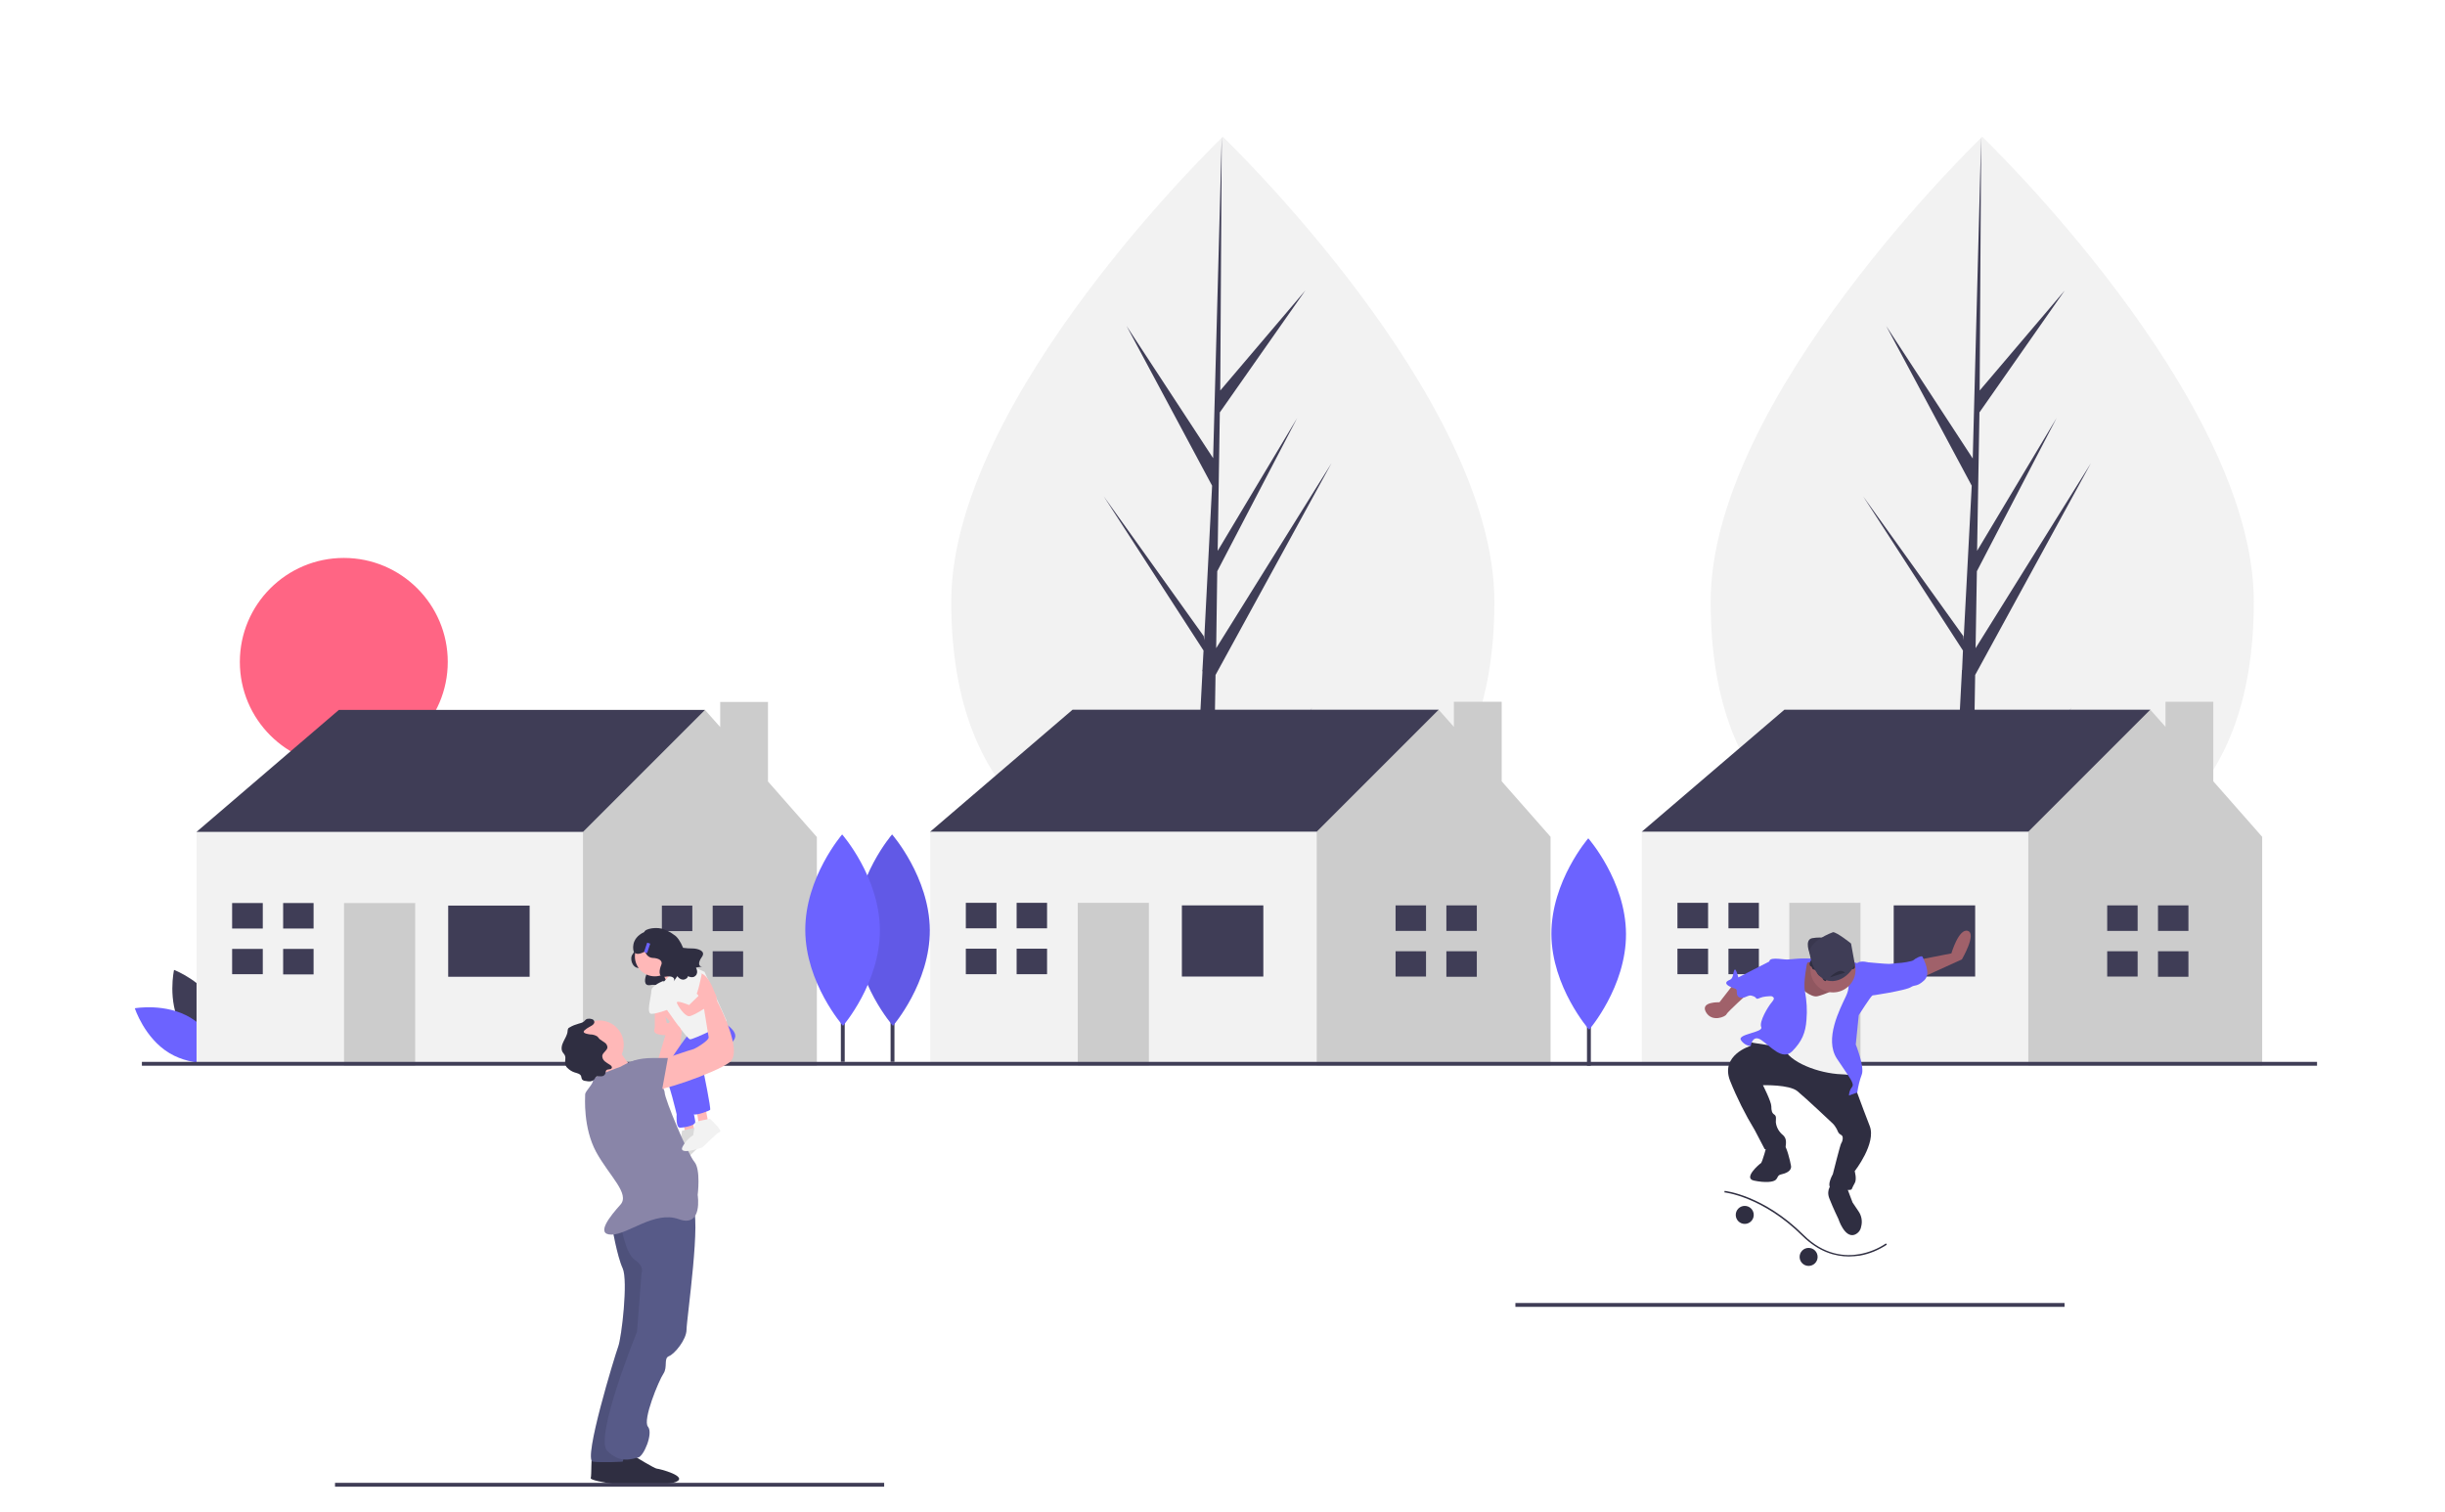 <?xml version="1.0" encoding="utf-8"?>
<!-- Generator: Adobe Illustrator 24.2.0, SVG Export Plug-In . SVG Version: 6.00 Build 0)  -->
<svg version="1.1" id="b41107ec-0743-407f-ab78-90e6ac5363b5"
	 xmlns="http://www.w3.org/2000/svg" xmlns:xlink="http://www.w3.org/1999/xlink" x="0px" y="0px" viewBox="0 0 1140.7 705.6"
	 style="enable-background:new 0 0 1140.7 705.6;" xml:space="preserve">
<style type="text/css">
	.st0{fill:#3F3D56;}
	.st1{fill:#6C63FF;}
	.st2{fill:#F2F2F2;}
	.st3{fill:#FF6584;}
	.st4{fill:#CCCCCC;}
	.st5{opacity:0.1;enable-background:new    ;}
	.st6{fill:#2F2E41;}
	.st7{fill:#FFB8B8;}
	.st8{fill:#575A88;}
	.st9{fill:#8985A8;}
	.st10{fill:none;stroke:#2F2E41;stroke-miterlimit:10;}
	.st11{fill:#A0616A;}
</style>
<path class="st0" d="M84.4,478.7c6.4,11.9,20.1,17.1,20.1,17.1s3.2-14.2-3.2-26.2c-6.4-11.9-20.1-17.1-20.1-17.1
	S78,466.8,84.4,478.7z"/>
<path class="st1" d="M88.9,474.8c11.6,7,16.1,20.9,16.1,20.9s-14.4,2.6-26-4.4c-11.6-7-16.1-20.9-16.1-20.9S77.2,467.8,88.9,474.8z"
	/>
<path class="st2" d="M697.2,280.7c0,95.4-56.7,128.8-126.7,128.8s-126.7-33.3-126.7-128.8S570.5,63.8,570.5,63.8
	S697.2,185.2,697.2,280.7z"/>
<polygon class="st0" points="565.8,394.8 567.1,314.9 621.2,216.1 567.4,302.4 567.9,266.5 605.2,195 568.1,257 568.1,257 
	569.1,192.4 609,135.5 569.3,182.2 570,63.8 565.8,220.6 566.2,214.1 525.6,152.1 565.5,226.6 561.8,298.7 561.6,296.8 514.9,231.5 
	561.5,303.5 561,312.6 560.9,312.7 561,313.4 551.4,496.5 564.2,496.5 565.7,401.9 612.2,330.1 "/>
<path class="st2" d="M1051.5,280.7c0,95.4-56.7,128.8-126.7,128.8s-126.7-33.3-126.7-128.8S924.8,63.8,924.8,63.8
	S1051.5,185.2,1051.5,280.7z"/>
<polygon class="st0" points="920.2,394.8 921.5,314.9 975.5,216.1 921.7,302.4 922.3,266.5 959.5,195 922.4,257 922.4,257 
	923.5,192.4 963.3,135.5 923.6,182.2 924.3,63.8 920.2,220.6 920.5,214.1 880,152.1 919.9,226.6 916.1,298.7 916,296.8 869.2,231.5 
	915.8,303.5 915.4,312.6 915.3,312.7 915.3,313.4 905.7,496.5 918.5,496.5 920.1,401.9 966.5,330.1 "/>
<circle class="st3" cx="160.4" cy="308.8" r="48.5"/>
<polygon class="st0" points="98.8,400 91.7,388.1 158.1,331.2 328.9,331.2 328.9,347.8 267.3,414.2 196.1,428.4 "/>
<polygon class="st4" points="358.3,364.6 358.3,327.5 336,327.5 336,339.2 328.9,331.2 272,388.1 262.5,397.6 250.7,445 272,497.2 
	381.1,497.2 381.1,390.5 "/>
<rect x="91.7" y="388.1" class="st2" width="180.3" height="109.1"/>
<rect x="209.1" y="422.5" class="st0" width="38" height="33.2"/>
<rect x="160.5" y="421.3" class="st4" width="33.2" height="75.9"/>
<polygon class="st0" points="122.6,433.2 122.6,421.3 108.3,421.3 108.3,433.2 121.4,433.2 "/>
<polygon class="st0" points="121.4,442.7 108.3,442.7 108.3,454.5 122.6,454.5 122.6,442.7 "/>
<rect x="132.1" y="421.3" class="st0" width="14.2" height="11.9"/>
<rect x="132.1" y="442.7" class="st0" width="14.2" height="11.9"/>
<polygon class="st0" points="323,434.4 323,422.5 308.8,422.5 308.8,434.4 321.8,434.4 "/>
<polygon class="st0" points="321.8,443.8 308.8,443.8 308.8,455.7 323,455.7 323,443.8 "/>
<rect x="332.5" y="422.5" class="st0" width="14.2" height="11.9"/>
<rect x="332.5" y="443.8" class="st0" width="14.2" height="11.9"/>
<polygon class="st0" points="441.1,399.9 434,388 500.4,331.1 671.2,331.1 671.2,347.7 609.6,414.1 538.4,428.4 "/>
<polygon class="st4" points="700.6,364.5 700.6,327.4 678.3,327.4 678.3,339.1 671.2,331.1 614.3,388 604.8,397.5 592.9,445 
	614.3,497.1 723.4,497.1 723.4,390.4 "/>
<rect x="434" y="388" class="st2" width="180.3" height="109.1"/>
<rect x="551.4" y="422.4" class="st0" width="38" height="33.2"/>
<rect x="502.8" y="421.2" class="st4" width="33.2" height="75.9"/>
<polygon class="st0" points="464.9,433.1 464.9,421.2 450.6,421.2 450.6,433.1 463.7,433.1 "/>
<polygon class="st0" points="463.7,442.6 450.6,442.6 450.6,454.5 464.9,454.5 464.9,442.6 "/>
<rect x="474.3" y="421.2" class="st0" width="14.2" height="11.9"/>
<rect x="474.3" y="442.6" class="st0" width="14.2" height="11.9"/>
<polygon class="st0" points="665.3,434.3 665.3,422.4 651.1,422.4 651.1,434.3 664.1,434.3 "/>
<polygon class="st0" points="664.1,443.8 651.1,443.8 651.1,455.6 665.3,455.6 665.3,443.8 "/>
<rect x="674.8" y="422.4" class="st0" width="14.2" height="11.9"/>
<rect x="674.8" y="443.8" class="st0" width="14.2" height="11.9"/>
<polygon class="st0" points="773.2,399.9 766,388 832.5,331.1 1003.2,331.1 1003.2,347.7 941.6,414.1 870.4,428.4 "/>
<polygon class="st4" points="1032.6,364.5 1032.6,327.4 1010.3,327.4 1010.3,339.1 1003.2,331.1 946.3,388 936.8,397.5 925,445 
	946.3,497.1 1055.4,497.1 1055.4,390.4 "/>
<rect x="766" y="388" class="st2" width="180.3" height="109.1"/>
<rect x="883.5" y="422.4" class="st0" width="38" height="33.2"/>
<rect x="834.8" y="421.2" class="st4" width="33.2" height="75.9"/>
<polygon class="st0" points="796.9,433.1 796.9,421.2 782.6,421.2 782.6,433.1 795.7,433.1 "/>
<polygon class="st0" points="795.7,442.6 782.6,442.6 782.6,454.5 796.9,454.5 796.9,442.6 "/>
<rect x="806.4" y="421.2" class="st0" width="14.2" height="11.9"/>
<rect x="806.4" y="442.6" class="st0" width="14.2" height="11.9"/>
<polygon class="st0" points="997.3,434.3 997.3,422.4 983.1,422.4 983.1,434.3 996.1,434.3 "/>
<polygon class="st0" points="996.1,443.8 983.1,443.8 983.1,455.6 997.3,455.6 997.3,443.8 "/>
<rect x="1006.8" y="422.4" class="st0" width="14.2" height="11.9"/>
<rect x="1006.8" y="443.8" class="st0" width="14.2" height="11.9"/>
<rect x="740.4" y="426.7" class="st0" width="1.8" height="70.5"/>
<path class="st1" d="M758.6,435.7c0.1,24.7-17.2,44.7-17.2,44.7s-17.5-19.9-17.6-44.6c-0.1-24.7,17.2-44.7,17.2-44.7
	S758.5,411,758.6,435.7z"/>
<rect x="415.5" y="424.9" class="st0" width="1.8" height="70.5"/>
<path class="st1" d="M433.8,433.9c0.1,24.7-17.2,44.7-17.2,44.7s-17.5-19.9-17.6-44.6c-0.1-24.7,17.2-44.7,17.2-44.7
	S433.6,409.2,433.8,433.9z"/>
<path class="st5" d="M433.8,433.9c0.1,24.7-17.2,44.7-17.2,44.7s-17.5-19.9-17.6-44.6c-0.1-24.7,17.2-44.7,17.2-44.7
	S433.6,409.2,433.8,433.9z"/>
<rect x="392.3" y="424.9" class="st0" width="1.8" height="70.5"/>
<path class="st1" d="M410.5,433.9c0.1,24.7-17.2,44.7-17.2,44.7s-17.5-19.9-17.6-44.6c-0.1-24.7,17.2-44.7,17.2-44.7
	S410.4,409.2,410.5,433.9z"/>
<rect x="66.2" y="495.4" class="st0" width="1014.8" height="1.8"/>
<path class="st6" d="M295.9,442c0,0,0.9,1-0.7,3.1c-1.6,2-0.3,6.4,2.7,6.5c3,0.1,4.4,1.4,3.7,3c-0.7,1.6-1.6,5.5,1.7,5
	c3.2-0.6,4.3,0.7,3.7,1.7c-0.6,1,1.4-2,1.4-2s1.8,2.7,4,0.8s3.1-19-1.4-19.2C306.5,440.6,295.9,442,295.9,442z"/>
<polygon class="st7" points="318.8,523.2 319.9,530.4 324.5,530.4 323,522.2 "/>
<path class="st2" d="M325,526c0,0,6.2,5.7,4.6,6.2c-1.5,0.5-7.2,6.7-8.2,7.2c-0.9,0.5-10.8,3.6-9.3,0c1.1-2.3,2.9-4.3,5.1-5.7l1-6.2
	L325,526z"/>
<path class="st5" d="M325,526c0,0,6.2,5.7,4.6,6.2c-1.5,0.5-7.2,6.7-8.2,7.2c-0.9,0.5-10.8,3.6-9.3,0c1.1-2.3,2.9-4.3,5.1-5.7l1-6.2
	L325,526z"/>
<polygon class="st7" points="325,517.8 326.1,525 330.7,525 329.1,516.8 "/>
<path class="st7" d="M305.7,498.7l6.7-22.3c0,0-11.3-10.3-3.6-13.4s9.8,12.4,9.8,12.4l-2.6,26.8h-10.3L305.7,498.7z"/>
<path class="st1" d="M321.4,482.3c0,0-13.3,17.1-11.3,19.6c2,2.5,5.6,18,5.6,18s-0.5,6.2,1.5,6.2c2.1,0,7.2-1,7.2-2.6
	s-4.6-21.1-4.6-21.1l13.4-17.5L321.4,482.3z"/>
<path class="st1" d="M322.5,483.3l13.4-7.2c0,0,9.3,4.6,6.7,8.8c-2.6,4.1-14.4,14.9-14.4,14.9s3.6,17.5,3.1,18
	c-0.5,0.5-6.2,2.6-7.7,2.1s-9.8-20.6-7.7-21.6c2.1-1,8.8-11.8,8.8-11.8L322.5,483.3z"/>
<path class="st6" d="M285.9,680.3c0,0,9.3,5.7,10.3,5.7c1,0,14.9,3.6,8.8,6.2c-6.2,2.6-29.9-1-29.4-2.6c0.5-1.5,0-10.8,1-10.8
	S285.9,680.3,285.9,680.3z"/>
<path class="st6" d="M296.2,679.5c0,0,9.3,5.7,10.3,5.7s14.9,3.6,8.8,6.2c-6.2,2.6-29.9-1-29.4-2.6c0.5-1.5,0-10.8,1-10.8
	C288,677.9,296.2,679.5,296.2,679.5z"/>
<path class="st8" d="M285.5,572.1c0,0,2.4,14,5,19.6c2.6,5.7-0.5,32.4-2.1,36.6c-1.5,4.1-16.5,53-11.8,53.6s13.9,0,13.9,0l14.9-46.9
	l-2.6-62.8L285.5,572.1z"/>
<path class="st5" d="M285.5,572.1c0,0,2.4,14,5,19.6c2.6,5.7-0.5,32.4-2.1,36.6c-1.5,4.1-16.5,53-11.8,53.6s13.9,0,13.9,0l14.9-46.9
	l-2.6-62.8L285.5,572.1z"/>
<path class="st8" d="M289.5,570.8c0,0,2.1,13.9,6.7,17c4.6,3.1,3.1,6.2,3.1,6.2l-2.1,27.3c0,0-20.1,49.4-13.9,55.6
	c6.2,6.2,11.8,3.6,14.4,3.1c2.6-0.5,7.2-11.3,4.6-14.4c-2.6-3.1,5.1-21.6,7.2-24.7c2.1-3.1,0-7.2,2.6-8.2c2.6-1,8.2-7.7,8.2-12.4
	c0-4.6,7.2-54.1,2.6-57.2c-4.6-3.1-34.3,6.4-34.3,6.4L289.5,570.8z"/>
<circle class="st7" cx="279.7" cy="487.4" r="11.3"/>
<circle class="st7" cx="305.5" cy="446.2" r="9.3"/>
<path class="st7" d="M287.4,487.4c0,0,6.2,11.3,9.3,11.3s-12.4,11.8-12.4,11.8s-5.1-14.9-6.2-15.4
	C277.1,494.6,287.4,487.4,287.4,487.4z"/>
<path class="st9" d="M289.5,497.7c0,0-13.4,4.6-12.9,6.2s-3.6,5.1-3.6,6.7s-1,15.4,5.1,26.8c6.2,11.3,16,19.6,11.3,24.7
	c-4.6,5.1-11.8,13.9-4.1,13.9s20.1-11.3,31.4-7.2c11.3,4.1,8.8-11.3,8.8-11.3s1.5-11.8-1.5-15.4c-3.1-3.6-13.9-29.4-13.9-32.4
	s-10.3-14.9-12.9-14.9C294.6,494.6,289.5,497.7,289.5,497.7z"/>
<path class="st10" d="M305.5,451.9"/>
<path class="st7" d="M308,451.9c0,0,4.2,8,4.4,9.4c0.2,1.4,7.4-9.4,7.4-9.4l-8.2-5.7L308,451.9z"/>
<path class="st2" d="M309.6,458.1l8.8-9.3l10.3,4.6c0,0,9.6,21.1,10.2,22.7c0.6,1.5-15.4,8.8-16.9,8.8c-1.5,0-12.4-16-12.4-16
	S307,461.2,309.6,458.1z"/>
<polygon class="st7" points="305.5,470.4 305.5,479.7 311.6,479.7 309.6,470.4 "/>
<path class="st7" d="M309,477.4c-1.6,0-3,0.9-3.6,2.4c-0.4,1.1-0.3,2.2,1.6,2.7c4.1,1,4.6,0,4.6,0s7.2-1,5.6-3.1s-5.6-2.1-5.6-2.1
	H309z"/>
<path class="st2" d="M331.2,521.9c0,0,6.2,5.7,4.6,6.2s-7.2,6.7-8.2,7.2c-0.9,0.5-10.8,3.6-9.3,0c1.1-2.3,2.9-4.3,5.1-5.7l1-6.2
	L331.2,521.9z"/>
<path class="st6" d="M275.7,478.7c0.7-0.4,1.5-0.9,1.6-1.8c0-0.6-0.4-1.2-1-1.4c-0.6-0.2-1.2-0.3-1.8-0.2c-0.2,0-0.5,0-0.7,0.1
	c-0.6,0.2-0.9,0.8-1.4,1.2c-0.7,0.5-1.6,0.8-2.5,1c-1.4,0.4-2.8,0.9-4.1,1.7c-0.3,0.1-0.5,0.3-0.7,0.5c-0.2,0.4-0.3,0.9-0.3,1.3
	c-0.1,1.7-1.2,3.3-1.9,4.8c-0.8,1.6-1.3,3.5-0.4,5c0.4,0.5,0.7,0.9,1,1.4c0.7,1.4-0.2,3,0.3,4.5c0.2,0.6,0.5,1.1,1,1.5
	c0.9,0.9,2,1.6,3.2,2c1.2,0.4,2.6,0.6,3.1,1.7c0.1,0.5,0.2,1,0.4,1.5c0.4,0.5,1,0.8,1.7,0.8c0.7,0.2,1.5,0.2,2.2,0.2
	c0.7-0.1,1.4-0.4,1.9-1c0.2-0.4,0.5-0.8,0.8-1.1c0.7-0.6,1.9-0.1,2.8-0.3c0.8-0.1,1.4-0.7,1.6-1.5c0-0.4,0.1-0.8,0.3-1.2
	c0.6-0.8,2.2-0.2,2.6-1.1c0.3-0.6-0.3-1.2-0.8-1.5c-0.9-0.5-1.7-1.1-2.5-1.7c-0.8-0.7-1.2-1.7-1.1-2.7c0.4-1.5,2.3-2.3,2.4-3.8
	c-0.1-0.9-0.5-1.7-1.3-2.2c-0.8-0.5-1.5-1-2.2-1.5c-0.5-0.4-0.8-1-1.3-1.4c-1-0.6-2.1-0.9-3.3-0.9c-0.6-0.1-3.1-0.4-3-1.3
	C272.5,480.4,275,479.1,275.7,478.7z"/>
<path class="st2" d="M309.6,457.6c0,0-5.7,2.1-5.7,4.6s-2.6,10.8,0,10.8c2.6,0,7.7-2,7.7-2L309.6,457.6z"/>
<path class="st7" d="M308,494.6c0,0,14.9-5.1,15.4-5.1c0.5,0,7.7-4.1,7.2-5.7l-2.1-12.9c0,0-8.2-17-2.6-17c5.7,0,8.8,13.4,8.8,13.4
	s12.4,23.2,5.7,28.3c-6.7,5.1-34.5,14.4-36,12.9C302.9,507,308,494.6,308,494.6z"/>
<path class="st7" d="M322.5,461.2l3.5,3.3l-4.5,4.4c0,0-6.2-2.6-5.7-1c0.5,1.5,3.6,6.2,5.7,6.2c2.1,0,12.8-6.7,12.8-8.8
	c0-2.1-6.6-9.3-8.2-9.8C324.5,455,322.5,461.2,322.5,461.2z"/>
<path class="st2" d="M315.9,457.6c0,0,7.6,6.7,8.6,6.7s2.9-10,2.9-10s-6.1-4-8.4-2.9S315.9,457.6,315.9,457.6z"/>
<path class="st9" d="M289.5,500.8c0,0,0-7.2,15.4-7.2h6.7l-3.1,17l-10.3,3.1L289.5,500.8z"/>
<path class="st6" d="M323.2,442.5c-1.5,0-3-0.1-4.5-0.3c-1.2-2.9-2.7-5.2-4.3-6.1c-1.3-1-2.8-1.8-4.3-2.4c-3.4-1.5-9.1-0.5-9.5,1.1
	c-6.8,3.2-5,8.9-5,8.9c1,2.2,3.4,1.2,5.4,0.2c0.4,1.6,1.8,2.9,3.4,3c3.3,0.1,4.9,1.5,4.1,3.3c-0.8,1.8-1.8,6.1,1.8,5.5
	c3.6-0.7,4.7,0.8,4.1,1.9c-0.6,1.1,1.6-2.2,1.6-2.2s2,3,4.5,0.9c0.2-0.2,0.4-0.5,0.5-0.9c0.8,0.5,1.7,0.6,2.6,0.4
	c2.9-1.3,1.1-4.4,1.1-4.4s3.9-0.6,2.7-0.5s-2.1-1.5,0.1-4.5C329.5,443.5,325.2,442.5,323.2,442.5z"/>
<rect x="299.5" y="441.3" transform="matrix(0.316 -0.949 0.949 0.316 -212.956 588.922)" class="st1" width="4.6" height="1.5"/>
<rect x="156.3" y="691.8" class="st0" width="256.2" height="1.8"/>
<rect x="707" y="607.9" class="st0" width="256.2" height="1.8"/>
<path class="st11" d="M896,447.6l14.4-2.8c0,0,3.5-11.9,7.7-10.5c4.2,1.4-2.8,13.3-2.8,13.3l-20,9.1L896,447.6z"/>
<path class="st11" d="M808.5,459.5l-6.3,8.1c0,0-9.1-0.4-6.3,4.6c2.8,4.9,9.1,2.1,9.5,1.1c0.4-1.1,10.5-10.2,10.5-10.2L808.5,459.5z
	"/>
<path class="st1" d="M834.4,450.2l5.3-2.8c0,0,22.5-1.8,30.9,3.9c8.4,5.6-35.5,6.3-35.5,6.3L834.4,450.2z"/>
<path class="st0" d="M844.4,445.1c0,0-2.8-6.7,1.1-7.4c2.2-0.4,4.5-0.4,6.7,0l-4.2,3.5L844.4,445.1z"/>
<path class="st5" d="M844.4,445.1c0,0-2.8-6.7,1.1-7.4c2.2-0.4,4.5-0.4,6.7,0l-4.2,3.5L844.4,445.1z"/>
<path class="st6" d="M825,485.5l-10.2-0.7l1.8,3.2c0,0-14,4.2-9.5,16.1c3.2,8,7.1,15.8,11.6,23.2l4.6,8.8c0,0,9.5,1.4,9.8-1.4
	c0.4-2.8,0-4.2-1.8-5.6c-1.6-1.5-2.6-3.5-2.8-5.6c0-1.4,0.4-2.8-0.7-3.5s-1.4-1.8-1.4-3.9c0-2.1-3.9-9.8-3.9-9.8s12.3-0.4,16.1,2.8
	c3.9,3.2,16.5,15.1,16.5,15.1c0.7,0.7,1.3,1.6,1.8,2.5c0.7,1.4,0.7,2.1,2.1,2.8c1.4,0.7,0.4,3.5,0,3.9s-3.9,14.4-3.9,14.4
	s-3.9,6.7,0.4,7s8.1,0.7,8.4,0c0.4-1,0.9-1.9,1.4-2.8c1.1-1.8,0-5.6,0-5.6s10.2-13,7-21.1s-9.8-26.3-9.8-26.3l-10.2-4.2l-18.6-6.7
	L825,485.5z"/>
<path class="st6" d="M824.3,534.3c0,0-2.1,8.1-2.8,8.4c-0.7,0.4-8.4,7-3.2,8.1c5.3,1.1,9.1,0.7,10.2-0.4s0.7-2.1,2.5-2.5
	s4.9-1.4,4.6-3.9c-0.4-2.5-2.1-9.1-3.2-9.8C831.4,533.6,824.3,534.3,824.3,534.3z"/>
<path class="st6" d="M854.9,552.2c0,0-3.2,2.5-1.4,7c1.8,4.6,4.2,9.5,4.2,9.5s2.8,8.8,7.4,7.4c1.7-0.6,2.9-2,3.2-3.8
	c0.7-2.5,0.2-5.2-1.3-7.3l-2.7-4l-2.8-7.4L854.9,552.2z"/>
<path class="st11" d="M846.1,449c0,0-4.2-0.4-4.9,0.7s-3.9,15.1,0,16.5c3.9,1.4,15.4,3.9,17.2,2.1c1.8-1.8,2.5-17.2,2.5-17.2
	L846.1,449z"/>
<path class="st5" d="M846.1,449c0,0-4.2-0.4-4.9,0.7s-3.9,15.1,0,16.5c3.9,1.4,15.4,3.9,17.2,2.1c1.8-1.8,2.5-17.2,2.5-17.2
	L846.1,449z"/>
<path class="st2" d="M839.8,460.6c0,0,4.9,4.9,8.1,4.2c3.2-0.7,10.5-3.9,11.2-5.3s9.5-1.8,9.5-1.8l-9.5,26.3l6.7,22.1
	c0,0,3.9-4.6-6.7-4.9c-10.5-0.4-24.6-5.6-27-12.6c0,0-15.4-2.1-16.1-2.5c-0.7-0.4,1.8-2.5,1.8-2.5l10.2-2.8l7.4-9.5L839.8,460.6z"/>
<path class="st1" d="M843,449.7c0,0,1.8-2.5,0-2.5c-2.8-0.1-5.6,0.1-8.4,0.4c-1.8,0.4-8.4-1.4-9.1,0.7c-0.7,2.1-0.7,15.1,0.7,16.1
	c1.4,1.1,2.1,1.1,0.4,3.2c-1.8,2.1-6,9.1-4.9,11.6c1.1,2.5-11.2,3.2-9.5,6c1,1.6,2.7,2.7,4.6,2.8c0,0,0.7-5.6,4.9-2.8
	c4.2,2.8,9.8,9.8,14.4,5.3c4.6-4.6,6.3-8.8,6.7-14.7c0.4-4.5,0.1-8.9-0.7-13.3C841.2,458.8,843,449.7,843,449.7z"/>
<path class="st1" d="M861.2,456.4c0,0,2.8,2.5,0,8.4c-2.8,6-10.2,20-4.2,29.1c6,9.1,8.4,11.6,7,13.3c-0.9,1.1-1.3,2.5-1.4,3.9
	l3.9-1.4c0.4-2.9,1.1-5.7,2.1-8.4c1.4-3.5-2.8-14-2.8-14l1.4-13.7c0,0,5.6-8.8,6.3-9.1s-1.4-15.4-1.4-15.4s-3.5-1.1-5.3,0
	C865.1,450,861.2,456.4,861.2,456.4z"/>
<path class="st1" d="M827.5,448.6h-2.1L811,456c0,0-1.1-4.6-1.8-3.5c-0.7,1.1-0.4,3.9-2.1,4.6c-1.8,0.7-2.8,1.8,0,3.2
	c2.8,1.4,3.2,0.4,3.2,2.8c0,2.5,2.1,2.8,3.9,2.1c1.8-0.7,2.1-1.1,3.9-0.4c1.8,0.7,0.7,1.8,3.2,0.7s8.8-0.7,8.8-0.7L827.5,448.6z"/>
<path class="st1" d="M869.6,449.7l2.5-0.7c0,0,7.4,0.7,9.1,0.7s3.5-0.4,4.6-0.4s6.3-0.7,7-1.4c0.7-0.7,3.9-2.5,4.2-1.4
	c0.4,1.1,4.2,7.7,0.7,10.9c-3.5,3.2-4.2,1.8-6.3,3.2c-2.1,1.4-19,4.2-19.3,3.9S869.6,449.7,869.6,449.7z"/>
<circle class="st11" cx="855.2" cy="452.5" r="10.5"/>
<path class="st6" d="M847.5,452.9c0.1,0.2,0.2,0.5,0.2,0.7c0.3,1.2,1.4,2.1,2.6,2.1c-0.2,0.9,0.4,1.8,1.3,2c0.1,0,0.1,0,0.2,0
	c0.7-0.9,1.2-2,1.6-3.1c0.1-0.4,0.3-0.8,0.5-1.2c0.4-0.4,0.9-0.6,1.5-0.6c2.8-0.4,5.6-0.6,8.4-0.6c0.4,0,0.8-0.1,1.1-0.2
	c0.8-0.5,0.5-1.7,0-2.5c-1-1.6-2.5-2.7-4.2-3.3c-1.3-0.3-2.6-0.6-3.9-0.6c-1.8-0.3-3.5-0.5-5.3-0.5c-1.8-0.1-3.6,0.4-5.1,1.4
	c-1.1,0.7-2.8,2.8-1.9,4.1c0.1,0.2,0.6,0.3,0.7,0.5c0.2,0.3,0.2,0.7,0.5,1C846.3,452.5,847.1,452.4,847.5,452.9z"/>
<path class="st0" d="M855.2,434.9c0,0-11.9,4.2-10.9,10.2s4.2,13,10.9,12.6c6.7-0.4,10.2-7.6,10.2-7.6l-1.8-9.9
	C863.7,440.2,857,434.9,855.2,434.9z"/>
<path class="st6" d="M853.7,456c0,0,4.7-5.1,7.1-2.1C860.8,453.9,860.7,453.7,853.7,456z"/>
<path class="st6" d="M862.6,586.2c-6.3,0-14.1-2.1-21.7-9.6c-18.6-18.4-36.2-20.3-36.4-20.3l0.1-0.7c0.2,0,18.1,1.9,36.8,20.5
	c9.6,9.6,19.6,10.2,26.2,9c4.4-0.8,8.6-2.5,12.3-5l0.4,0.6c-3.8,2.5-8.1,4.3-12.6,5.1C866.1,586,864.3,586.2,862.6,586.2z"/>
<circle class="st6" cx="814" cy="566.8" r="4.2"/>
<circle class="st6" cx="843.8" cy="586.4" r="4.2"/>
</svg>
